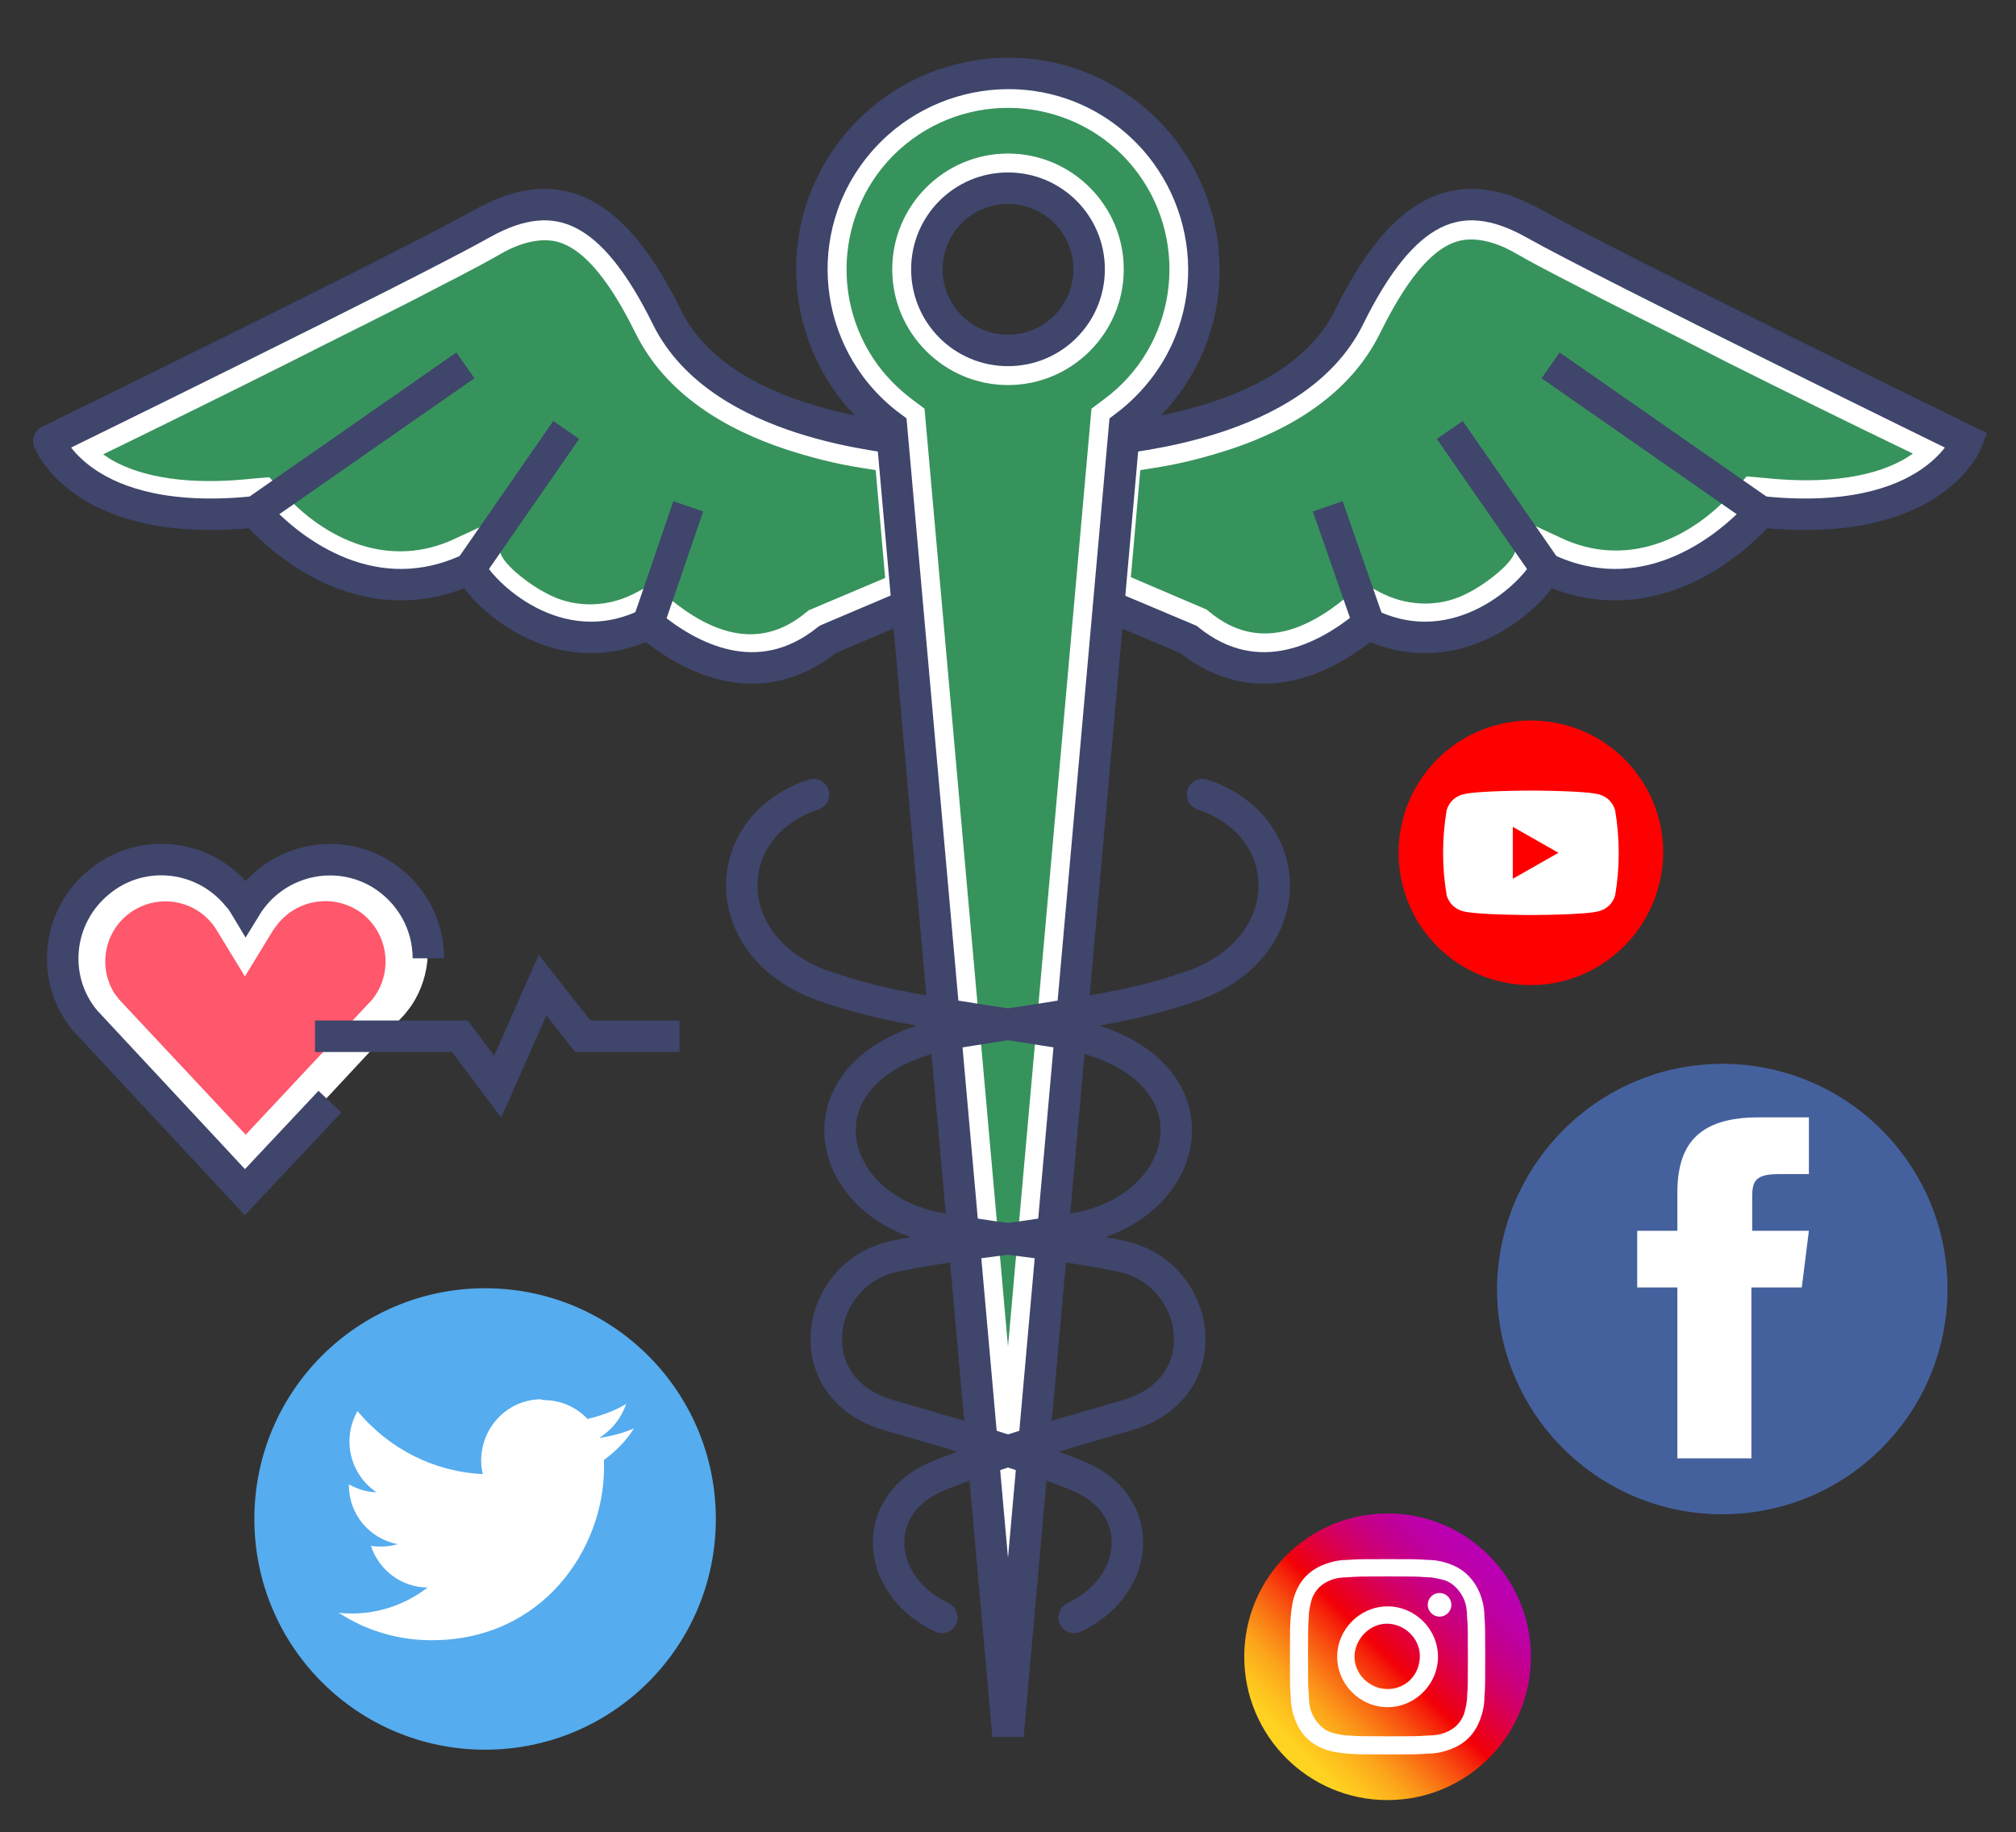 <?xml version="1.0" encoding="utf-8"?>
<!-- Generator: Adobe Illustrator 24.1.3, SVG Export Plug-In . SVG Version: 6.00 Build 0)  -->
<svg version="1.1" id="Layer_1" xmlns="http://www.w3.org/2000/svg" xmlns:xlink="http://www.w3.org/1999/xlink" x="0px" y="0px"
	 viewBox="0 0 256 232.7" style="enable-background:new 0 0 256 232.7;" xml:space="preserve">
<rect x="0" y="0" width="256" height="232.7" fill="#333333" stroke="none"/>
<style type="text/css">
	.st0{fill-rule:evenodd;clip-rule:evenodd;fill:#FFFFFF;}
	.st1{fill:none;stroke:#3F456B;stroke-width:4;stroke-linecap:round;stroke-linejoin:round;}
	.st2{fill-rule:evenodd;clip-rule:evenodd;fill:#37935C;}
	.st3{fill:none;stroke:#3F456B;stroke-width:4;stroke-miterlimit:10;}
	.st4{fill-rule:evenodd;clip-rule:evenodd;fill:#FF576B;}
	.st5{fill:none;}
	.st6{fill:#FF0000;}
	.st7{fill:#FFFFFF;}
	.st8{fill:#55ACEE;}
	.st9{fill:#45619D;}
	.st10{fill:url(#SVGID_1_);}
</style>
<g id="Layer_1-2">
	<g id="_359539880">
		<path class="st0" d="M115.3,55.9c-1.8-0.5-23.8-1.8-30.6-15.6S70.8,23,61.2,28.4S6.2,56,6.2,56s4.2,11.3,26.2,9
			c4.9,5.5,15.3,12.9,27.3,7.2c1.3,2.9,11,12.7,22.6,7c5.1,4.3,14,9.1,22.8,2l12-5.1L115.3,55.9z"/>
		<path class="st1" d="M115.3,55.9c-1.8-0.5-23.8-1.8-30.6-15.6S70.8,23,61.2,28.4S6.2,56,6.2,56s4.2,11.3,26.2,9
			c4.9,5.5,15.3,12.9,27.3,7.2c1.3,2.9,11,12.7,22.6,7c5.1,4.3,14,9.1,22.8,2l12-5.1"/>
		<path class="st2" d="M111.2,59.7l-1.9-0.3c-3.2-0.5-6.3-1.3-9.4-2.3C92,54.5,84.5,50,80.7,42.3c-1.9-3.8-5.7-10.9-10.4-11.7
			c-2.4-0.4-5,0.6-7,1.8c-3.5,2-7.2,3.8-10.8,5.7c-5.3,2.7-10.6,5.3-15.9,8c-7.8,3.9-15.7,7.8-23.5,11.6c0.3,0.2,0.6,0.4,0.9,0.6
			c5.1,3,12.2,3.1,17.9,2.5l2.3-0.2l1.5,1.7c5.6,6.4,13.9,10,22.1,6.1l4.1-1.9l1.8,4.1c0.9,1.7,4,3.9,5.6,4.7
			c3.4,1.9,7.5,1.9,11,0.2l2.5-1.3L85,76c5.2,4.3,11.3,6.7,17.2,1.9l0.5-0.4l9.7-4.1L111.2,59.7z"/>
		<line class="st3" x1="59.1" y1="46.4" x2="32.4" y2="65"/>
		<line class="st3" x1="71.9" y1="54.6" x2="59.7" y2="72.2"/>
		<line class="st3" x1="87.4" y1="64.3" x2="82.3" y2="79.2"/>
	</g>
	<g id="_359549432">
		<path class="st0" d="M140.7,55.9c1.8-0.5,23.8-1.8,30.6-15.6s13.9-17.3,23.5-11.9s55,27.6,55,27.6s-4.2,11.3-26.2,9
			c-4.9,5.5-15.3,12.9-27.3,7.2c-1.3,2.9-11,12.7-22.6,7c-5.1,4.3-14,9.1-22.8,2l-12.1-5.1L140.7,55.9z"/>
		<path class="st3" d="M140.7,55.9c1.8-0.5,23.8-1.8,30.6-15.6s13.9-17.3,23.5-11.9s55,27.6,55,27.6s-4.2,11.3-26.2,9
			c-4.9,5.5-15.3,12.9-27.3,7.2c-1.3,2.9-11,12.7-22.6,7c-5.1,4.3-14,9.1-22.8,2l-12.1-5.1"/>
		<path class="st2" d="M144.8,59.7l1.9-0.3c3.2-0.5,6.3-1.3,9.4-2.3c7.9-2.6,15.4-7.1,19.2-14.9c1.9-3.8,5.7-10.9,10.4-11.7
			c2.4-0.4,5,0.6,7,1.8c3.5,2,7.2,3.8,10.8,5.7c5.3,2.7,10.6,5.3,15.8,8c7.8,3.9,15.7,7.8,23.6,11.6c-0.3,0.2-0.6,0.4-0.9,0.6
			c-5.1,3-12.3,3.1-17.9,2.5l-2.3-0.2l-1.5,1.7c-5.6,6.4-13.9,10-22.1,6.1l-4.1-1.9l-1.9,4.1c-0.9,1.7-4,3.9-5.6,4.7
			c-3.4,1.9-7.5,1.9-11,0.2l-2.5-1.3l-2.2,1.8c-5.2,4.3-11.3,6.7-17.2,1.9l-0.5-0.4l-9.6-4.1L144.8,59.7z"/>
		<line class="st3" x1="196.9" y1="46.4" x2="223.6" y2="65"/>
		<line class="st3" x1="184.1" y1="54.6" x2="196.3" y2="72.2"/>
		<line class="st3" x1="168.6" y1="64.3" x2="173.8" y2="79.2"/>
	</g>
	<g id="_359550728">
		<path class="st0" d="M113.2,54.2C102.1,46,99.8,30.4,108,19.4s23.8-13.4,34.8-5.2S156.2,38,148,49c-1.5,2-3.2,3.7-5.2,5.2
			L128,220.4L113.2,54.2z M128,23.9c5.7,0,10.3,4.6,10.3,10.3s-4.6,10.3-10.3,10.3s-10.3-4.6-10.3-10.3l0,0
			C117.7,28.5,122.3,23.9,128,23.9L128,23.9z"/>
		<path class="st3" d="M113.2,54.2C102.1,46,99.8,30.4,108,19.4s23.8-13.4,34.8-5.2S156.2,38,148,49c-1.5,2-3.2,3.7-5.2,5.2
			L128,220.4L113.2,54.2z M128,23.9c5.7,0,10.3,4.6,10.3,10.3s-4.6,10.3-10.3,10.3s-10.3-4.6-10.3-10.3l0,0
			C117.7,28.5,122.3,23.9,128,23.9L128,23.9z"/>
		<path class="st2" d="M128,171l10.6-119.1l1.6-1.2c9.1-6.7,11-19.6,4.3-28.7s-19.6-11-28.7-4.3s-11,19.6-4.3,28.7
			c1.2,1.6,2.7,3.1,4.3,4.3l1.6,1.2L128,171z M128,19.5c8.1,0,14.7,6.6,14.7,14.7s-6.6,14.7-14.7,14.7s-14.7-6.6-14.7-14.7l0,0
			C113.3,26.1,119.9,19.5,128,19.5L128,19.5z"/>
		<path class="st1" d="M103.3,100.9c-12.3,4.1-12.4,19.5,1.3,24.3c8,2.8,13.6,3.3,29.9,5.9c21.1,3.4,17.8,22.1,2.2,24.9
			c-9.8,1.7-15.1,1.9-22.9,3.5c-10.3,2-12.9,16.7-1,20.2c7.6,2.2,17.1,4.9,24,7.7c8.9,3.6,8.2,13.9-0.4,18"/>
		<path class="st1" d="M152.7,100.9c12.3,4.1,12.4,19.5-1.3,24.3c-8,2.8-13.6,3.3-29.9,5.9c-21,3.4-17.8,22.1-2.2,24.9
			c9.8,1.7,15.1,1.9,22.9,3.5c10.3,2,12.9,16.7,1,20.2c-7.6,2.2-17.1,4.9-24,7.7c-8.9,3.6-8.2,13.9,0.4,18"/>
	</g>
	<g id="_359540432">
		<path class="st0" d="M20.4,108.3c4.4,0,8.4,2.3,10.7,6c3.6-5.9,11.3-7.8,17.2-4.2c5.9,3.6,7.8,11.3,4.2,17.2
			c-0.3,0.5-0.7,1-1.1,1.5l-20.3,21.8l-20.3-21.8c-4.4-5.3-3.6-13.2,1.7-17.6C14.7,109.3,17.5,108.3,20.4,108.3z"/>
		<path class="st3" d="M41.9,139.9l-10.8,11.5l-20.3-21.8c-4.4-5.3-3.6-13.2,1.8-17.6c5.3-4.4,13.2-3.6,17.6,1.8
			c0.4,0.4,0.7,0.9,1,1.4c3.6-5.9,11.3-7.8,17.2-4.2c3.7,2.3,6,6.3,6,10.7"/>
		<path class="st4" d="M15.1,126.9l16.1,17.2l16.1-17.2c2.6-3.3,2.1-8.1-1.2-10.8c-3.3-2.6-8.1-2.1-10.8,1.2
			c-0.2,0.3-0.4,0.5-0.6,0.8l-3.6,5.9l-3.6-5.9c-2.2-3.6-6.9-4.7-10.5-2.5s-4.7,6.9-2.5,10.5C14.7,126.4,14.9,126.6,15.1,126.9z"/>
		<polyline class="st3" points="86.3,131.6 74,131.6 68.9,125.1 63.2,138 58.4,131.6 40,131.6 		"/>
	</g>
</g>
<g id="Layer_2_1_">
	<rect y="-19.7" class="st5" width="256" height="256"/>
</g>
<path class="st6" d="M194.4,125.1L194.4,125.1c-9.3,0-16.8-7.5-16.8-16.8l0,0l0,0c0-9.3,7.5-16.8,16.8-16.8l0,0
	c9.3,0,16.8,7.5,16.8,16.8l0,0C211.1,117.6,203.6,125.1,194.4,125.1z"/>
<path class="st7" d="M205.1,102.9c-0.3-1-1-1.7-2-2c-1.7-0.5-8.7-0.5-8.7-0.5s-7,0-8.7,0.5c-1,0.3-1.7,1-2,2
	c-0.6,3.6-0.6,7.2,0,10.8c0.3,1,1,1.7,2,2c1.7,0.5,8.7,0.5,8.7,0.5s7,0,8.7-0.5c1-0.3,1.7-1,2-2
	C205.7,110.2,205.7,106.5,205.1,102.9L205.1,102.9z M192.1,111.6V105l5.8,3.3L192.1,111.6z"/>
<g id="layer1">
	<path id="rect2990-1" class="st8" d="M61.6,163.6L61.6,163.6c16.2,0,29.3,13.1,29.3,29.3l0,0l0,0c0,16.2-13.1,29.3-29.3,29.3l0,0
		l0,0c-16.2,0-29.3-13.1-29.3-29.3l0,0l0,0C32.3,176.7,45.4,163.6,61.6,163.6z"/>
	<path id="rect2989" class="st7" d="M68.6,177.7c-4.3,0.1-7.6,3.7-7.5,8c0,0.5,0.1,1,0.2,1.5c-6.2-0.3-11.9-3.2-15.9-8
		c-2,3.5-1,8,2.4,10.3c-1.2,0-2.4-0.4-3.5-1v0.1c0,3.7,2.6,6.8,6.2,7.5c-0.7,0.2-1.3,0.3-2,0.3c-0.5,0-1,0-1.4-0.1
		c1,3.1,3.9,5.3,7.2,5.3c-2.7,2.1-6.1,3.3-9.5,3.3c-0.6,0-1.2,0-1.8-0.1c3.5,2.3,7.6,3.5,11.8,3.5c14.2,0,21.9-11.7,21.9-21.9
		c0-0.3,0-0.7,0-1c1.5-1.1,2.8-2.4,3.8-4c-1.4,0.6-2.9,1-4.4,1.2c1.6-1,2.8-2.5,3.4-4.3c-1.5,0.9-3.2,1.5-4.9,1.9
		c-1.5-1.6-3.5-2.4-5.6-2.4L68.6,177.7z"/>
</g>
<g id="layer1-2">
	<path id="rect3758-1" class="st9" d="M218.7,135.1L218.7,135.1c15.8,0,28.6,12.8,28.6,28.6l0,0c0,15.8-12.8,28.6-28.6,28.6l0,0
		c-15.8,0-28.6-12.8-28.6-28.6l0,0l0,0C190.2,147.9,203,135.1,218.7,135.1L218.7,135.1z"/>
	<path id="rect2989-1" class="st7" d="M223.3,141.9c-7.8,0-10.3,3.6-10.3,9.6v4.8h-5.1v7.2h5.1v21.7h9.4v-21.7h6.4l0.9-7.2h-7.2V152
		c0-2,0.4-2.9,3.4-2.9h3.8v-7.2L223.3,141.9L223.3,141.9z"/>
</g>
<linearGradient id="SVGID_1_" gradientUnits="userSpaceOnUse" x1="163.297" y1="374.584" x2="189.068" y2="348.812" gradientTransform="matrix(1 0 0 1 0 -151.28)">
	<stop  offset="0" style="stop-color:#FFD521"/>
	<stop  offset="6.000000e-02" style="stop-color:#FFD020"/>
	<stop  offset="0.12" style="stop-color:#FEC01E"/>
	<stop  offset="0.2" style="stop-color:#FCA71B"/>
	<stop  offset="0.28" style="stop-color:#FA8316"/>
	<stop  offset="0.37" style="stop-color:#F85510"/>
	<stop  offset="0.46" style="stop-color:#F51E09"/>
	<stop  offset="0.5" style="stop-color:#F30005"/>
	<stop  offset="0.5" style="stop-color:#F20007"/>
	<stop  offset="0.6" style="stop-color:#E1003B"/>
	<stop  offset="0.69" style="stop-color:#D30067"/>
	<stop  offset="0.78" style="stop-color:#C70088"/>
	<stop  offset="0.86" style="stop-color:#BF00A0"/>
	<stop  offset="0.94" style="stop-color:#BB00AF"/>
	<stop  offset="1" style="stop-color:#B900B4"/>
</linearGradient>
<path class="st10" d="M176.2,228.6L176.2,228.6c-10.1,0-18.2-8.2-18.2-18.2l0,0l0,0c0-10.1,8.2-18.2,18.2-18.2l0,0
	c10.1,0,18.2,8.2,18.2,18.2l0,0C194.4,220.5,186.2,228.6,176.2,228.6z"/>
<path class="st7" d="M176.2,200.2c3.3,0,3.7,0,5,0.1c0.8,0,1.6,0.2,2.3,0.4c1.1,0.4,1.9,1.3,2.4,2.4c0.3,0.7,0.4,1.5,0.4,2.3
	c0.1,1.3,0.1,1.7,0.1,5s0,3.7-0.1,5c0,0.8-0.2,1.6-0.4,2.3c-0.2,0.5-0.5,1-0.9,1.4s-0.9,0.7-1.4,0.9c-0.7,0.3-1.5,0.4-2.3,0.4
	c-1.3,0.1-1.7,0.1-5,0.1s-3.7,0-5-0.1c-0.8,0-1.6-0.2-2.3-0.4c-1.1-0.4-1.9-1.3-2.4-2.4c-0.3-0.7-0.4-1.5-0.4-2.3
	c-0.1-1.3-0.1-1.7-0.1-5s0-3.7,0.1-5c0-0.8,0.2-1.6,0.4-2.3c0.2-0.5,0.5-1,0.9-1.4s0.9-0.7,1.4-0.9c0.7-0.3,1.5-0.4,2.3-0.4
	C172.5,200.2,172.9,200.2,176.2,200.2 M176.2,198c-3.4,0-3.8,0-5.1,0.1c-1,0-2,0.2-3,0.6c-0.8,0.3-1.6,0.8-2.2,1.4
	c-0.6,0.6-1.1,1.4-1.4,2.2c-0.4,1-0.5,2-0.6,3c-0.1,1.3-0.1,1.8-0.1,5.1s0,3.8,0.1,5.1c0,1,0.2,2,0.6,3c0.3,0.8,0.8,1.6,1.4,2.2
	c0.6,0.6,1.4,1.1,2.2,1.4c1,0.4,2,0.5,3,0.6c1.3,0.1,1.8,0.1,5.1,0.1s3.8,0,5.1-0.1c1,0,2-0.2,3-0.6c0.8-0.3,1.6-0.8,2.2-1.4
	c0.6-0.6,1.1-1.4,1.4-2.2c0.4-1,0.6-2,0.6-3c0.1-1.3,0.1-1.8,0.1-5.1s0-3.8-0.1-5.1c0-1-0.2-2-0.6-3c-0.7-1.7-2-3-3.6-3.6
	c-1-0.4-2-0.6-3-0.6C180,198,179.5,198,176.2,198z"/>
<path class="st7" d="M176.2,204c-3.5,0-6.4,2.9-6.4,6.4s2.9,6.4,6.4,6.4s6.4-2.9,6.4-6.4l0,0l0,0C182.6,206.9,179.7,204,176.2,204z
	 M176.2,214.5c-2.3,0-4.2-1.9-4.2-4.1s1.9-4.2,4.1-4.2c2.3,0,4.2,1.9,4.2,4.1l0,0C180.3,212.7,178.5,214.5,176.2,214.5z"/>
<circle class="st7" cx="182.8" cy="203.8" r="1.5"/>
</svg>
